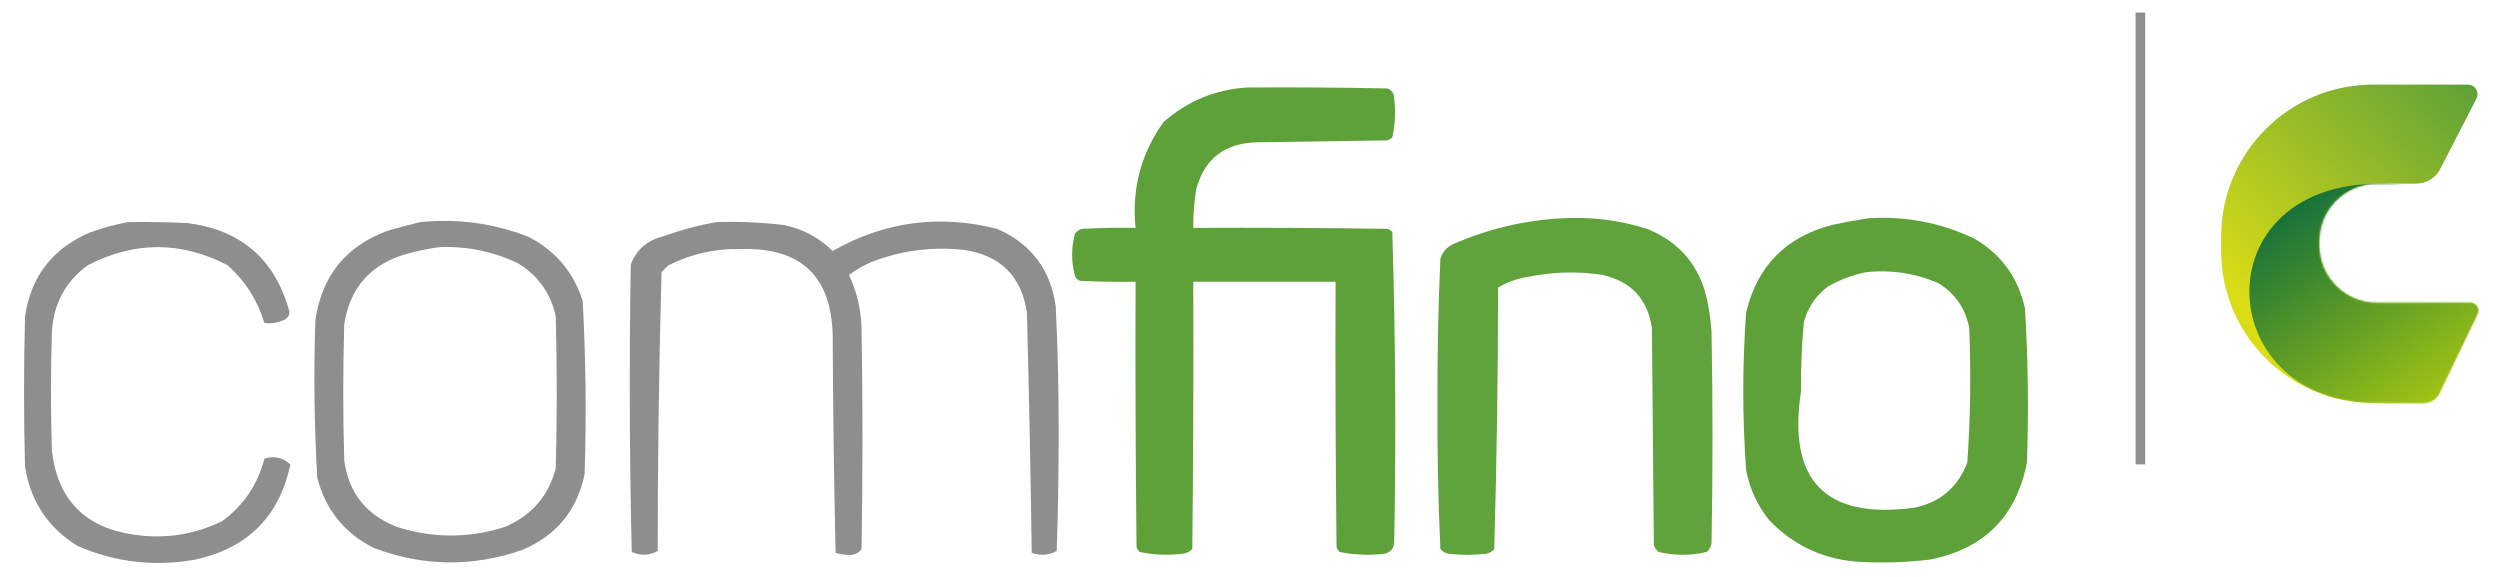 <svg width="1300" height="300" viewBox="0 0 1300 300" fill="none" xmlns="http://www.w3.org/2000/svg">
<path d="M1234 44H1283.3C1287.05 44 1289.46 47.96 1287.75 51.288L1268.91 87.906C1266.51 92.569 1261.7 95.5 1256.46 95.5H1236C1219.43 95.5 1206 108.931 1206 125.5V127.5C1206 144.069 1219.43 157.5 1236 157.5H1284.64C1287.59 157.5 1289.52 160.578 1288.24 163.233L1268.45 204.4C1266.95 207.517 1263.8 209.5 1260.34 209.5H1234C1190.37 209.5 1155 174.13 1155 130.5V123C1155 79.37 1190.37 44 1234 44Z" fill="url(#paint0_linear_1_65)"/>
<mask id="mask0_1_65" style="mask-type:alpha" maskUnits="userSpaceOnUse" x="1155" y="44" width="134" height="166">
<path d="M1234 44H1283.3C1287.05 44 1289.46 47.96 1287.75 51.288L1268.91 87.906C1266.51 92.569 1261.7 95.5 1256.46 95.5H1236C1219.43 95.5 1206 108.931 1206 125.5V127.5C1206 144.069 1219.43 157.5 1236 157.5H1284.64C1287.59 157.5 1289.52 160.578 1288.24 163.233L1268.45 204.4C1266.95 207.517 1263.8 209.5 1260.34 209.5H1234C1190.37 209.5 1155 174.13 1155 130.5V123C1155 79.37 1190.37 44 1234 44Z" fill="url(#paint1_linear_1_65)"/>
</mask>
<g mask="url(#mask0_1_65)">
<path d="M1230 209.5C1142.5 204 1147 74.5 1264.5 98.5L1309.5 137L1305 209.5C1303.33 209.5 1273.11 212.21 1230 209.5Z" fill="url(#paint2_linear_1_65)"/>
</g>
<path opacity="0.925" fill-rule="evenodd" clip-rule="evenodd" d="M1110.5 6.5C1112.17 6.5 1113.83 6.5 1115.5 6.5C1115.5 84.833 1115.5 163.167 1115.5 241.5C1113.83 241.5 1112.17 241.5 1110.5 241.5C1110.5 163.167 1110.5 84.833 1110.5 6.5Z" fill="#868785"/>
<path opacity="0.964" fill-rule="evenodd" clip-rule="evenodd" d="M648.5 45.5C672.836 45.333 697.169 45.5 721.5 46C723.887 46.976 725.054 48.809 725 51.5C725.774 58.224 725.441 64.89 724 71.5C723.25 72.126 722.416 72.626 721.5 73C698.833 73.333 676.167 73.667 653.5 74C636.74 74.455 626.24 82.621 622 98.5C620.948 105.128 620.448 111.794 620.5 118.5C654.168 118.333 687.835 118.5 721.5 119C722.416 119.374 723.25 119.874 724 120.5C725.645 174.13 725.978 227.796 725 281.5C724.96 285.205 723.127 287.372 719.5 288C711.768 288.856 704.102 288.523 696.5 287C695.874 286.25 695.374 285.416 695 284.5C694.5 238.501 694.333 192.501 694.5 146.5C669.833 146.5 645.167 146.5 620.5 146.5C620.667 192.835 620.5 239.168 620 285.5C618.509 287.004 616.676 287.837 614.5 288C607.101 288.848 599.767 288.515 592.5 287C591.874 286.25 591.374 285.416 591 284.5C590.5 238.501 590.333 192.501 590.5 146.5C580.828 146.666 571.161 146.5 561.5 146C560.333 145.5 559.5 144.667 559 143.5C557 136.167 557 128.833 559 121.5C559.903 120.299 561.069 119.465 562.5 119C571.827 118.5 581.161 118.334 590.5 118.5C588.448 98.226 593.281 79.893 605 63.5C617.491 52.507 631.991 46.507 648.5 45.5Z" fill="#589E32"/>
<path opacity="0.949" fill-rule="evenodd" clip-rule="evenodd" d="M812.5 113.5C827.521 112.669 842.187 114.502 856.5 119C873.971 126.137 884.471 138.97 888 157.5C888.995 162.453 889.662 167.453 890 172.5C890.667 209.167 890.667 245.833 890 282.5C889.727 284.329 888.893 285.829 887.5 287C879.167 289 870.833 289 862.5 287C861.299 286.097 860.465 284.931 860 283.5C859.667 245.833 859.333 208.167 859 170.5C856.734 155.567 848.234 146.4 833.5 143C820.453 140.95 807.453 141.283 794.5 144C788.926 144.857 783.76 146.69 779 149.5C778.974 194.871 778.308 240.204 777 285.5C775.829 286.893 774.329 287.727 772.5 288C766.167 288.667 759.833 288.667 753.5 288C751.671 287.727 750.171 286.893 749 285.5C747.852 260.714 747.352 235.881 747.5 211C747.362 185.466 747.862 159.966 749 134.5C750.105 131.063 752.272 128.563 755.5 127C773.789 118.98 792.789 114.48 812.5 113.5Z" fill="#589E32"/>
<path opacity="0.963" fill-rule="evenodd" clip-rule="evenodd" d="M971.5 113.5C990.785 112.269 1009.12 115.769 1026.5 124C1040.68 132.197 1049.52 144.364 1053 160.5C1054.61 187.131 1054.95 213.798 1054 240.5C1048.58 268.585 1031.75 285.418 1003.5 291C990.538 292.52 977.538 292.853 964.5 292C946.935 290.3 932.101 283.133 920 270.5C913.855 262.874 909.855 254.207 908 244.5C906 217.167 906 189.833 908 162.5C913.696 138.47 928.529 123.304 952.5 117C958.938 115.61 965.272 114.443 971.5 113.5ZM970.5 141.5C983.339 140.195 995.673 142.028 1007.5 147C1016.47 152.317 1021.97 160.15 1024 170.5C1024.96 193.883 1024.63 217.217 1023 240.5C1018.15 253.346 1008.98 261.179 995.5 264C949.204 270.202 929.538 250.035 936.5 203.5C936.414 191.464 936.914 179.464 938 167.5C940.038 159.932 944.205 153.766 950.5 149C956.885 145.377 963.552 142.877 970.5 141.5Z" fill="#589E32"/>
<path opacity="0.927" fill-rule="evenodd" clip-rule="evenodd" d="M66.5 115.5C76.839 115.334 87.172 115.5 97.5 116C125.389 119.555 143.055 134.889 150.5 162C150.561 163.711 149.894 165.044 148.5 166C144.983 167.734 141.316 168.401 137.5 168C133.94 156.207 127.607 146.207 118.5 138C94.209 125.339 69.876 125.339 45.5 138C33.986 146.522 27.819 158.022 27 172.5C26.333 193.167 26.333 213.833 27 234.5C29.999 259.833 44.166 274.333 69.5 278C85.609 280.415 100.942 278.081 115.5 271C126.679 262.821 134.012 251.988 137.5 238.5C142.562 236.908 147.062 237.908 151 241.5C145.284 268.55 128.784 285.05 101.5 291C80.414 294.77 60.08 292.436 40.5 284C24.986 274.497 15.819 260.663 13 242.5C12.333 216.5 12.333 190.5 13 164.5C16.109 143.778 27.275 129.278 46.5 121C53.142 118.581 59.809 116.748 66.5 115.5Z" fill="#868785"/>
<path opacity="0.927" fill-rule="evenodd" clip-rule="evenodd" d="M218.5 115.5C237.82 113.553 256.486 116.053 274.5 123C288.694 130.192 298.194 141.359 303 156.5C304.627 186.46 304.96 216.46 304 246.5C300.144 265.36 289.311 278.527 271.5 286C245.715 294.919 220.048 294.585 194.5 285C179.163 277.325 169.33 265.159 165 248.5C163.396 221.198 163.063 193.865 164 166.5C167.279 143.555 179.779 128.055 201.5 120C207.253 118.314 212.919 116.814 218.5 115.5ZM228.5 128.5C242.895 127.946 256.562 130.779 269.5 137C279.882 143.387 286.382 152.554 289 164.5C289.667 190.833 289.667 217.167 289 243.5C285.191 257.98 276.357 268.146 262.5 274C243.828 279.974 225.161 279.974 206.5 274C190.537 267.904 181.371 256.404 179 239.5C178.333 215.833 178.333 192.167 179 168.5C182.043 149.454 192.877 137.287 211.5 132C217.229 130.432 222.896 129.265 228.5 128.5Z" fill="#868785"/>
<path opacity="0.931" fill-rule="evenodd" clip-rule="evenodd" d="M372.5 115.5C384.221 115.113 395.887 115.613 407.5 117C417.368 119.016 425.868 123.516 433 130.5C459.91 115.211 488.41 111.377 518.5 119C536.208 126.721 546.374 140.221 549 159.5C550.103 182.312 550.603 205.145 550.5 228C550.494 247.542 550.161 267.042 549.5 286.5C545.379 288.744 541.046 289.077 536.5 287.5C535.929 245.819 535.096 204.153 534 162.5C531.154 143.654 520.32 132.82 501.5 130C486.107 128.265 471.107 129.932 456.5 135C451.027 136.901 446.027 139.568 441.5 143C445.576 151.711 447.742 160.877 448 170.5C448.667 208.833 448.667 247.167 448 285.5C446.182 287.954 443.682 288.954 440.5 288.5C438.44 288.428 436.44 288.095 434.5 287.5C433.667 249.838 433.167 212.171 433 174.5C432.315 143.815 416.648 128.815 386 129.5C372.44 129.099 359.607 131.932 347.5 138C346.333 139.167 345.167 140.333 344 141.5C342.681 189.775 342.014 238.108 342 286.5C337.611 288.949 333.111 289.116 328.5 287C327.336 237.237 327.17 187.404 328 137.5C330.948 129.892 336.448 125.058 344.5 123C353.743 119.66 363.076 117.16 372.5 115.5Z" fill="#868785"/>
<defs>
<linearGradient id="paint0_linear_1_65" x1="1288.5" y1="44" x2="1167.5" y2="176" gradientUnits="userSpaceOnUse">
<stop stop-color="#5DA037"/>
<stop offset="0.924" stop-color="#DADC16"/>
</linearGradient>
<linearGradient id="paint1_linear_1_65" x1="1201" y1="123.5" x2="1264.5" y2="208" gradientUnits="userSpaceOnUse">
<stop stop-color="#1C7538"/>
<stop offset="1" stop-color="#A0C414"/>
</linearGradient>
<linearGradient id="paint2_linear_1_65" x1="1196" y1="106.5" x2="1265.5" y2="211" gradientUnits="userSpaceOnUse">
<stop stop-color="#187239"/>
<stop offset="1" stop-color="#A2C513"/>
</linearGradient>
</defs>
</svg>
